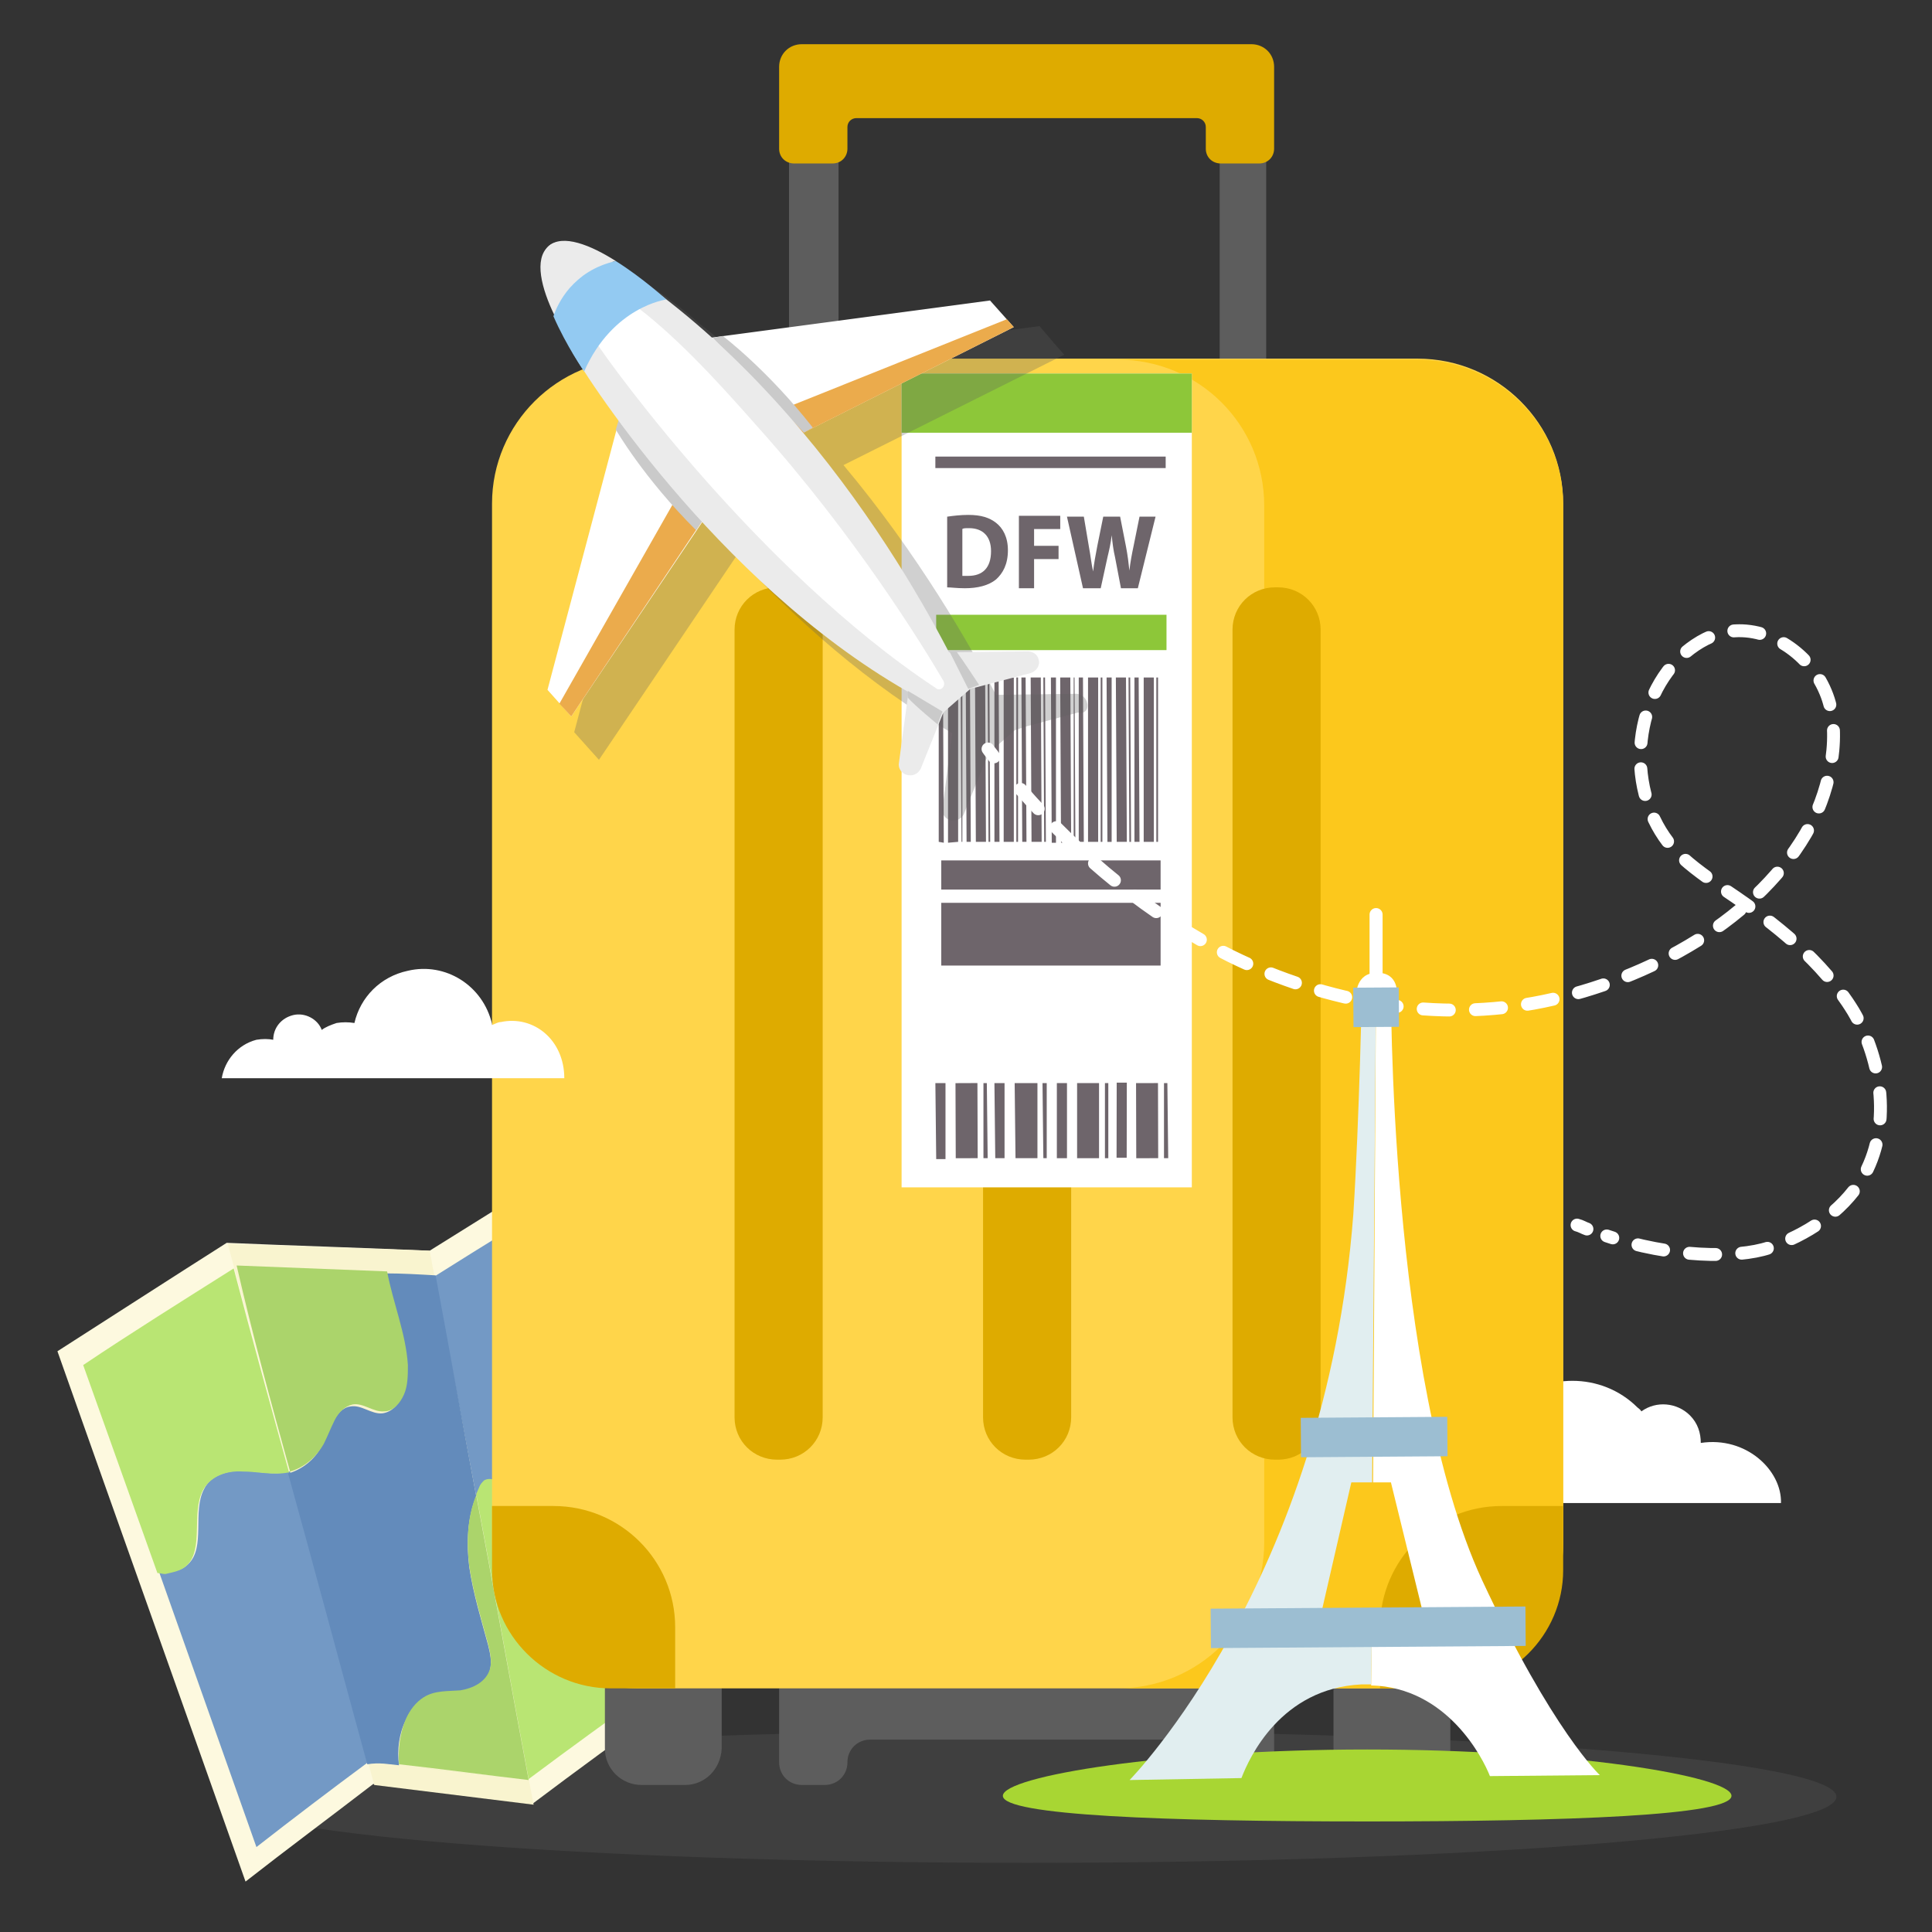 <svg width="150" height="150" viewBox="0 0 150 150" fill="none" xmlns="http://www.w3.org/2000/svg">
<rect x="0" y="0" width="150" height="150" fill="#333333" stroke="none"/>
<path d="M132.049 112.029C132.049 111.263 131.818 110.498 131.203 109.886C130.204 108.891 128.59 108.738 127.437 109.58C127.36 109.427 127.207 109.35 127.13 109.273C124.363 106.518 119.828 106.518 116.984 109.273C115.985 110.268 115.37 111.416 115.062 112.641C114.524 112.411 113.986 112.258 113.372 112.258C111.143 112.258 109.298 114.095 109.298 116.314C109.298 116.467 109.298 116.544 109.298 116.697H138.275C138.351 114.171 135.584 111.493 132.049 112.029Z" fill="white"/>
<g opacity="0.29">
<path d="M142.579 139.503C142.579 142.335 114.447 144.631 79.783 144.631C45.118 144.631 16.987 142.335 16.987 139.503C16.987 136.671 45.118 134.375 79.783 134.375C114.447 134.375 142.579 136.671 142.579 139.503Z" fill="#5D5D5D"/>
</g>
<path d="M33.359 97.105C28.286 96.875 22.906 96.722 17.602 96.493C13.144 99.324 8.763 102.156 4.459 104.911C9.301 118.61 14.22 132.386 19.063 146.085C22.291 143.559 25.596 141.11 28.978 138.508C33.205 138.967 37.356 139.503 41.352 140.039C44.811 137.437 48.347 134.835 52.036 132.233C50.422 117.615 48.885 102.998 47.271 88.38C42.582 91.365 37.894 94.273 33.359 97.105Z" fill="#FDF9DF"/>
<path d="M17.679 96.569L33.359 97.105L41.429 140.115L29.055 138.585L17.679 96.569Z" fill="#F9F4CF"/>
<path d="M36.973 116.161C37.049 116.008 37.126 115.778 37.203 115.625C37.28 115.396 37.434 115.243 37.587 115.09C38.126 114.707 38.817 115.166 39.278 115.702C41.2 117.768 42.045 120.906 43.736 123.278C43.89 123.508 44.197 123.814 44.428 123.738C44.582 123.738 44.736 123.585 44.812 123.508C45.12 123.125 45.197 122.513 45.274 122.054C45.427 121.518 45.658 120.983 46.119 120.906C46.273 120.906 46.503 120.906 46.657 120.753C46.734 120.676 46.811 120.523 46.811 120.37C47.118 118.61 47.81 117.003 48.732 115.625C47.887 107.59 46.965 99.477 46.119 91.442C41.892 94.044 37.741 96.569 33.744 99.095C34.82 104.681 35.897 110.421 36.973 116.161Z" fill="#7399C5"/>
<path d="M22.522 114.248H22.445C21.292 114.554 20.062 114.248 18.909 114.171C17.756 114.171 16.373 114.477 15.835 115.625C14.913 117.386 15.989 120.141 14.605 121.442C14.144 121.901 13.529 122.054 12.914 121.977C12.684 121.977 12.53 121.977 12.299 121.901C14.836 129.095 17.372 136.212 19.909 143.406C22.753 141.187 25.673 138.967 28.671 136.748C26.596 129.248 24.52 121.748 22.522 114.248Z" fill="#7399C5"/>
<path d="M28.67 136.748C29.439 136.824 30.207 136.901 30.976 136.978C30.207 136.978 29.439 136.824 28.67 136.748Z" fill="#638BBB"/>
<path d="M30.977 137.054C30.823 135.83 30.977 134.605 31.515 133.534C31.823 132.845 32.284 132.233 32.898 131.85C33.744 131.314 34.82 131.467 35.742 131.314C36.742 131.238 37.818 130.702 38.048 129.631C38.202 129.018 38.048 128.329 37.895 127.717C37.356 125.727 36.742 123.738 36.434 121.671C36.204 119.835 36.28 117.845 36.972 116.161C35.896 110.421 34.897 104.758 33.821 99.018C32.514 98.942 31.208 98.865 29.901 98.865C30.362 101.314 31.438 103.687 31.515 106.136C31.592 106.901 31.515 107.743 31.208 108.431C30.9 109.12 30.362 109.656 29.67 109.732C28.825 109.809 28.056 109.044 27.211 109.197C26.596 109.273 26.135 109.809 25.827 110.421C25.52 111.034 25.289 111.646 24.982 112.258C24.444 113.329 23.445 114.095 22.369 114.401C24.444 121.901 26.442 129.401 28.517 136.977C29.44 136.824 30.208 136.977 30.977 137.054Z" fill="#638BBB"/>
<path d="M14.528 121.518C15.835 120.217 14.836 117.462 15.758 115.702C16.373 114.554 17.68 114.171 18.832 114.248C19.985 114.248 21.215 114.554 22.368 114.324H22.445C20.985 109.044 19.524 103.763 18.141 98.483C14.144 101.008 10.224 103.457 6.458 105.983C8.379 111.34 10.301 116.773 12.222 122.131C12.453 122.131 12.607 122.207 12.837 122.207C13.452 122.054 14.067 121.978 14.528 121.518Z" fill="#B9E573"/>
<path d="M22.522 114.248C23.598 113.942 24.521 113.176 25.136 112.105C25.443 111.493 25.674 110.881 25.981 110.268C26.288 109.656 26.75 109.197 27.364 109.044C28.21 108.891 28.979 109.656 29.824 109.579C30.516 109.579 31.054 108.967 31.361 108.278C31.669 107.59 31.669 106.748 31.669 105.983C31.515 103.534 30.516 101.161 30.055 98.712C26.212 98.559 22.369 98.406 18.372 98.253C19.602 103.61 21.062 108.967 22.522 114.248Z" fill="#ABD46B"/>
<path d="M46.809 120.217C46.809 120.37 46.733 120.523 46.656 120.6C46.502 120.753 46.348 120.676 46.118 120.753C45.657 120.829 45.426 121.365 45.272 121.901C45.118 122.437 45.042 122.972 44.811 123.355C44.734 123.508 44.581 123.584 44.427 123.584C44.119 123.584 43.889 123.355 43.735 123.125C42.044 120.753 41.199 117.615 39.277 115.549C38.816 115.013 38.124 114.63 37.586 114.936C37.432 115.09 37.279 115.243 37.202 115.472C37.125 115.625 37.048 115.855 36.971 116.008C38.355 123.355 39.661 130.778 41.045 138.125C44.119 135.829 47.271 133.533 50.499 131.238C49.961 125.957 49.346 120.6 48.808 115.319C47.809 116.85 47.117 118.457 46.809 120.217Z" fill="#B9E573"/>
<path d="M41.045 138.278C37.74 137.819 34.435 137.437 30.977 137.054C34.359 137.437 37.74 137.819 41.045 138.278Z" fill="#B9E573"/>
<path d="M36.434 121.595C36.742 123.661 37.357 125.651 37.895 127.641C38.049 128.253 38.202 128.942 38.049 129.554C37.741 130.625 36.665 131.085 35.743 131.238C34.744 131.314 33.744 131.238 32.899 131.773C32.284 132.156 31.823 132.768 31.515 133.457C31.054 134.529 30.901 135.753 30.977 136.978C34.436 137.36 37.741 137.819 41.046 138.202C39.663 130.855 38.356 123.432 36.973 116.085C36.281 117.768 36.204 119.758 36.434 121.595Z" fill="#ABD46B"/>
<path d="M65.103 8.1H61.26V32.36H65.103V8.1Z" fill="#5D5D5D"/>
<path d="M98.307 8.1H94.695V32.36H98.307V8.1Z" fill="#5D5D5D"/>
<path d="M79.783 129.324H62.259C61.26 129.324 60.491 130.09 60.491 131.085V136.824C60.491 137.819 61.26 138.585 62.259 138.585H64.027C65.026 138.585 65.794 137.819 65.794 136.824C65.794 135.83 66.563 135.064 67.562 135.064H79.706H91.85C92.85 135.064 93.618 135.83 93.618 136.824C93.618 137.819 94.387 138.585 95.386 138.585H97.154C98.153 138.585 98.922 137.819 98.922 136.824V131.085C98.922 130.09 98.153 129.324 97.154 129.324H79.783Z" fill="#5D5D5D"/>
<path d="M79.783 3.431H62.259C61.26 3.431 60.491 4.197 60.491 5.191V11.543C60.491 12.232 61.029 12.691 61.644 12.691H64.641C65.333 12.691 65.794 12.156 65.794 11.543V9.86C65.794 9.477 66.102 9.171 66.486 9.171H79.706H92.926C93.311 9.171 93.618 9.477 93.618 9.86V11.543C93.618 12.232 94.156 12.691 94.771 12.691H97.769C98.46 12.691 98.922 12.156 98.922 11.543V5.191C98.922 4.197 98.153 3.431 97.154 3.431H79.783Z" fill="#DEAB00"/>
<path d="M53.189 138.585H49.807C48.27 138.585 46.964 137.36 46.964 135.753V130.396C46.964 128.865 48.193 127.564 49.807 127.564H53.189C54.727 127.564 56.033 128.789 56.033 130.396V135.753C55.956 137.36 54.727 138.585 53.189 138.585Z" fill="#5D5D5D"/>
<path d="M109.759 138.585H106.377C104.84 138.585 103.533 137.36 103.533 135.753V130.396C103.533 128.865 104.763 127.564 106.377 127.564H109.759C111.296 127.564 112.603 128.789 112.603 130.396V135.753C112.603 137.36 111.373 138.585 109.759 138.585Z" fill="#5D5D5D"/>
<path d="M110.066 131.085H49.499C43.274 131.085 38.201 126.034 38.201 119.835V39.095C38.201 32.896 43.274 27.845 49.499 27.845H110.066C116.292 27.845 121.365 32.896 121.365 39.095V119.835C121.365 126.034 116.292 131.085 110.066 131.085Z" fill="#FFD54A"/>
<path d="M109.989 27.921H86.777C93.079 27.921 98.152 32.972 98.152 39.248V119.758C98.152 126.034 93.079 131.085 86.777 131.085H109.989C116.292 131.085 121.364 126.034 121.364 119.758V39.171C121.364 32.972 116.292 27.921 109.989 27.921Z" fill="#FCC81C"/>
<path d="M52.42 131.085H47.424C42.351 131.085 38.201 126.952 38.201 121.901V116.926H42.966C48.193 116.926 52.42 121.136 52.42 126.34V131.085Z" fill="#DEAB00"/>
<path d="M107.146 131.085H112.142C117.214 131.085 121.365 126.952 121.365 121.901V116.926H116.6C111.373 116.926 107.146 121.136 107.146 126.34V131.085Z" fill="#DEAB00"/>
<path d="M60.567 113.329H60.336C58.492 113.329 57.031 111.875 57.031 110.039V48.89C57.031 47.054 58.492 45.6 60.336 45.6H60.567C62.412 45.6 63.872 47.054 63.872 48.89V110.039C63.872 111.875 62.412 113.329 60.567 113.329Z" fill="#DEAB00"/>
<path d="M79.859 113.329H79.629C77.784 113.329 76.324 111.875 76.324 110.039V48.89C76.324 47.054 77.784 45.6 79.629 45.6H79.859C81.704 45.6 83.165 47.054 83.165 48.89V110.039C83.165 111.875 81.704 113.329 79.859 113.329Z" fill="#DEAB00"/>
<path d="M99.228 113.329H98.997C97.153 113.329 95.692 111.875 95.692 110.039V48.89C95.692 47.054 97.153 45.6 98.997 45.6H99.228C101.073 45.6 102.533 47.054 102.533 48.89V110.039C102.533 111.875 101.073 113.329 99.228 113.329Z" fill="#DEAB00"/>
<path d="M92.533 29H70V92.186H92.533V29Z" fill="white"/>
<path d="M92.533 29H70V33.597H92.533V29Z" fill="#8DC739"/>
<path d="M73.408 89.991H72.687L72.622 84.091H73.408V89.991Z" fill="#6E656B"/>
<path d="M75.887 84.088L74.184 84.095L74.204 89.926L75.907 89.92L75.887 84.088Z" fill="#6E656B"/>
<path d="M76.682 89.922H76.355V84.091H76.617L76.682 89.922Z" fill="#6E656B"/>
<path d="M77.993 89.922H77.272L77.207 84.091H77.993V89.922Z" fill="#6E656B"/>
<path d="M80.547 89.922H78.844L78.778 84.091H80.547V89.922Z" fill="#6E656B"/>
<path d="M81.268 89.922H81.006L80.94 84.091H81.268V89.922Z" fill="#6E656B"/>
<path d="M82.84 89.922H82.054V84.091H82.84V89.922Z" fill="#6E656B"/>
<path d="M85.329 89.922H83.626V84.091H85.329V89.922Z" fill="#6E656B"/>
<path d="M86.049 89.922H85.787V84.091H86.049V89.922Z" fill="#6E656B"/>
<path d="M86.7 84.056L86.69 89.887L87.476 89.889L87.486 84.057L86.7 84.056Z" fill="#6E656B"/>
<path d="M89.906 84.089L88.203 84.094L88.219 89.925L89.922 89.92L89.906 84.089Z" fill="#6E656B"/>
<path d="M90.7 89.922H90.372V84.091H90.634L90.7 89.922Z" fill="#6E656B"/>
<path d="M73.276 65.43L72.883 65.361V52.6H73.211L73.276 65.43Z" fill="#6E656B"/>
<path d="M74.39 65.361L73.604 65.43V52.601H74.39V65.361Z" fill="#6E656B"/>
<path d="M74.717 65.361H74.652L74.586 52.601H74.717V65.361Z" fill="#6E656B"/>
<path d="M75.372 65.361H75.045L74.979 52.601H75.307L75.372 65.361Z" fill="#6E656B"/>
<path d="M76.551 65.361H75.765L75.7 52.6H76.486L76.551 65.361Z" fill="#6E656B"/>
<path d="M76.879 65.361H76.748L76.682 52.601H76.813L76.879 65.361Z" fill="#6E656B"/>
<path d="M77.6 65.361H77.207V52.6H77.534L77.6 65.361Z" fill="#6E656B"/>
<path d="M78.712 65.361H77.926V52.6H78.712V65.361Z" fill="#6E656B"/>
<path d="M79.041 65.361H78.91V52.601H79.041V65.361Z" fill="#6E656B"/>
<path d="M79.695 65.361H79.367L79.302 52.6H79.629L79.695 65.361Z" fill="#6E656B"/>
<path d="M80.874 65.361H80.088L80.022 52.6H80.808L80.874 65.361Z" fill="#6E656B"/>
<path d="M81.202 65.361H81.071L81.006 52.601H81.137L81.202 65.361Z" fill="#6E656B"/>
<path d="M81.985 65.43H81.658L81.592 52.601H81.985V65.43Z" fill="#6E656B"/>
<path d="M83.165 65.362L82.379 65.43L82.313 52.601H83.099L83.165 65.362Z" fill="#6E656B"/>
<path d="M83.492 65.362H83.361V52.601H83.427L83.492 65.362Z" fill="#6E656B"/>
<path d="M84.147 65.361H83.754V52.601H84.082L84.147 65.361Z" fill="#6E656B"/>
<path d="M85.261 65.361H84.475V52.601H85.261V65.361Z" fill="#6E656B"/>
<path d="M85.588 65.362H85.457V52.601H85.588V65.362Z" fill="#6E656B"/>
<path d="M86.308 65.362H85.98L85.915 52.601H86.308V65.362Z" fill="#6E656B"/>
<path d="M87.487 65.361H86.701L86.635 52.601H87.421L87.487 65.361Z" fill="#6E656B"/>
<path d="M87.815 65.362H87.684L87.619 52.601H87.75L87.815 65.362Z" fill="#6E656B"/>
<path d="M88.471 65.361H88.078V52.601H88.405L88.471 65.361Z" fill="#6E656B"/>
<path d="M89.583 65.361H88.797V52.601H89.583V65.361Z" fill="#6E656B"/>
<path d="M89.91 65.361H89.779V52.601H89.91V65.361Z" fill="#6E656B"/>
<path d="M73.538 40.114C73.997 40.046 74.586 39.977 75.176 39.977C76.158 39.977 76.813 40.183 77.337 40.594C77.861 41.006 78.254 41.692 78.254 42.721C78.254 43.819 77.861 44.505 77.337 44.985C76.748 45.466 75.896 45.671 74.914 45.671C74.259 45.671 73.866 45.603 73.538 45.603V40.114ZM74.783 44.711C74.914 44.711 75.045 44.711 75.176 44.711C76.289 44.711 76.944 44.093 76.944 42.79C76.944 41.624 76.289 41.006 75.241 41.006C74.979 41.006 74.783 41.006 74.717 41.075V44.711H74.783Z" fill="#6E656B"/>
<path d="M79.041 40.046H82.317V41.075H80.286V42.378H82.186V43.407H80.286V45.671H79.107V40.046H79.041Z" fill="#6E656B"/>
<path d="M84.084 45.672L82.839 40.114H84.149L84.542 42.447C84.673 43.133 84.739 43.819 84.87 44.368C84.935 43.751 85.066 43.064 85.197 42.378L85.656 40.114H86.966L87.424 42.447C87.555 43.133 87.621 43.682 87.686 44.299C87.752 43.682 87.883 42.996 88.014 42.378L88.472 40.114H89.717L88.341 45.672H87.031L86.573 43.27C86.442 42.721 86.376 42.173 86.311 41.555C86.245 42.173 86.114 42.721 85.983 43.27L85.459 45.672H84.084Z" fill="#6E656B"/>
<path d="M90.567 47.73H72.685V50.474H90.567V47.73Z" fill="#8DC739"/>
<path d="M90.109 66.802H73.079V69.066H90.109V66.802Z" fill="#6E656B"/>
<path d="M90.109 70.095H73.079V74.966H90.109V70.095Z" fill="#6E656B"/>
<path d="M90.503 35.449H72.621V36.341H90.503V35.449Z" fill="#6E656B"/>
<path d="M134.432 139.427C134.432 140.957 121.75 141.416 106.147 141.416C90.544 141.416 77.862 140.957 77.862 139.427C77.862 137.896 90.544 135.83 106.147 135.83C121.827 135.83 134.432 137.896 134.432 139.427Z" fill="#A8D633"/>
<path d="M19.908 80.728C20.369 80.651 20.83 80.651 21.214 80.728C21.214 79.809 21.829 79.044 22.752 78.814C23.674 78.585 24.673 79.12 24.98 79.962C25.288 79.733 25.672 79.579 26.133 79.426C26.595 79.35 27.056 79.35 27.517 79.426C27.978 77.437 29.515 75.829 31.668 75.37C34.588 74.681 37.509 76.518 38.201 79.503V79.579C38.431 79.503 38.662 79.35 38.892 79.35C41.429 78.814 43.812 80.728 43.812 83.712H17.218C17.448 82.335 18.447 81.11 19.908 80.728Z" fill="white"/>
<g opacity="0.29">
<path d="M84.395 54.554C84.319 54.171 83.934 53.865 83.55 53.865L77.862 53.942H77.324C75.326 50.115 71.329 43.074 65.488 36.11L82.628 27.539L82.013 26.85L80.706 25.319L58.877 28.227L58.263 28.304H58.109C56.879 27.233 55.649 26.161 54.343 25.166C54.343 25.166 52.421 23.406 50.192 22.028C48.501 21.034 46.733 20.192 45.504 20.498C45.427 20.498 45.35 20.498 45.273 20.574H45.196C45.042 20.651 44.889 20.727 44.735 20.804C44.735 20.804 44.735 20.804 44.658 20.804L44.581 20.88C43.582 21.952 44.197 24.248 45.119 26.391C46.195 28.763 47.656 30.906 47.656 30.906C48.347 31.977 49.27 33.355 50.423 34.886L50.192 35.651L44.581 56.85L46.503 58.993L57.187 43.151C61.721 48.049 67.409 53.176 73.942 56.926L73.865 57.462L73.174 62.743C73.097 63.125 73.327 63.508 73.712 63.661C74.173 63.814 74.711 63.585 74.865 63.125L76.325 59.529L76.709 58.61C76.786 58.534 76.786 58.457 76.863 58.38L78.785 56.697L79.707 56.391L83.704 55.319C84.242 55.472 84.549 55.013 84.395 54.554Z" fill="#5D5D5D"/>
</g>
<path d="M70.639 52.947L69.794 59.222C69.717 59.605 69.948 59.988 70.332 60.141C70.793 60.294 71.254 60.141 71.485 59.681L73.176 55.472C73.253 55.319 73.329 55.243 73.406 55.166L75.251 53.559C75.328 53.483 75.482 53.406 75.635 53.406L80.016 52.258C80.478 52.105 80.785 51.646 80.631 51.187C80.555 50.804 80.17 50.574 79.786 50.574L73.406 50.651C73.176 50.651 73.022 50.727 72.868 50.88L70.87 52.411C70.716 52.564 70.639 52.717 70.639 52.947Z" fill="#EBEBEB"/>
<path d="M48.58 30.676L42.507 53.559L44.352 55.625L56.266 37.947L59.648 34.962L78.709 25.396L76.865 23.329L53.345 26.467L48.58 30.676Z" fill="white"/>
<path d="M60.801 31.748L78.172 24.783L78.71 25.396L62.415 33.584L54.499 40.472L44.353 55.625L43.431 54.63L52.654 38.406L60.801 31.748Z" fill="#EBAB4C"/>
<path d="M56.113 26.084C56.113 26.084 59.571 28.686 63.107 33.202L62.415 33.584L55.344 26.238L56.113 26.084Z" fill="#CACACA"/>
<path d="M47.812 33.355C47.812 33.355 49.964 37.105 54.038 41.161L54.499 40.472L48.042 32.59L47.812 33.355Z" fill="#CACACA"/>
<path d="M73.253 55.166L75.097 53.559C75.097 53.559 66.566 34.044 50.425 22.258C38.204 13.38 42.508 23.865 44.506 27.462C46.582 30.982 57.803 47.666 73.253 55.166Z" fill="#EBEBEB"/>
<path d="M54.96 37.487C50.348 32.283 46.966 27.692 45.89 26.008C43.431 22.105 43.507 19.426 48.888 23.406C52.346 25.931 55.575 29.452 58.88 33.202C66.412 41.62 71.639 50.115 73.253 52.87C73.33 53.023 73.33 53.253 73.176 53.406C73.022 53.559 72.791 53.559 72.638 53.406C65.567 48.738 59.187 42.233 54.96 37.487Z" fill="white"/>
<path d="M73.713 50.574L75.174 53.483L76.019 53.176C76.019 53.176 74.713 51.187 74.251 50.574H73.713Z" fill="#CACACA"/>
<path d="M70.485 53.636L73.175 55.243L72.791 56.237C72.791 56.237 71.023 54.783 70.485 54.171V53.636Z" fill="#CACACA"/>
<path d="M47.812 20.268C45.89 19.044 43.661 18.125 42.585 19.12C41.432 20.115 42.047 22.411 43.046 24.477C43.277 23.635 44.43 21.033 47.812 20.268Z" fill="#EBEBEB"/>
<path d="M47.811 20.268C44.429 21.033 43.276 23.635 42.969 24.554C43.968 26.85 45.352 28.84 45.352 28.84C47.581 23.788 51.731 23.253 51.731 23.253C51.731 23.253 49.886 21.569 47.811 20.268Z" fill="#93CAF2"/>
<path d="M76.709 58.151C76.862 58.38 77.016 58.533 77.17 58.763" stroke="white" stroke-miterlimit="10" stroke-linecap="round"/>
<path d="M79.246 61.288C83.857 66.569 89.315 71.085 95.54 74.222C102.996 77.896 111.681 79.426 119.829 77.743C127.976 76.059 136.661 71.391 140.581 64.044C142.118 61.135 143.041 56.773 141.734 53.712C140.427 50.574 136.969 48.355 133.74 49.12C132.511 49.426 131.435 50.115 130.512 50.957C126.439 54.86 126.285 62.13 130.205 66.186C131.358 67.334 132.741 68.253 134.048 69.171C137.814 71.697 141.503 74.605 143.886 78.508C146.192 82.411 146.884 87.615 144.578 91.518C142.964 94.12 140.274 95.88 137.353 96.875C134.816 97.717 129.744 97.641 124.748 95.957" stroke="white" stroke-miterlimit="10" stroke-linecap="round" stroke-dasharray="2.03 2.03"/>
<path d="M123.21 95.421C122.979 95.345 122.749 95.192 122.441 95.115" stroke="white" stroke-miterlimit="10" stroke-linecap="round"/>
<path d="M106.838 77.284V71.008" stroke="white" stroke-width="1.013" stroke-miterlimit="10" stroke-linecap="round"/>
<path d="M106.607 115.09H107.991L110.451 125.115L106.531 125.192L106.454 130.855C112.372 131.008 115.139 136.518 115.677 137.896L124.209 137.819C124.209 137.819 120.519 134.376 115.062 122.666C107.76 106.824 107.991 76.136 107.991 76.136H106.838L106.607 115.09Z" fill="white"/>
<path d="M102.611 125.115L104.917 115.09H106.531L106.839 76.059H105.762C105.762 76.059 105.532 87.156 105.071 94.273C102.919 122.743 87.7 138.202 87.7 138.202L96.385 138.049C97 136.442 99.46 131.085 105.686 130.778C105.993 130.778 106.224 130.778 106.454 130.778L106.531 125.115H102.611Z" fill="#E1EEF0"/>
<path d="M118.435 124.728L93.993 124.897L94.015 127.958L118.457 127.789L118.435 124.728Z" fill="#9CBED2"/>
<path d="M112.364 110.002L100.989 110.081L101.01 113.142L112.386 113.063L112.364 110.002Z" fill="#9CBED2"/>
<path d="M105.301 77.283C105.301 77.283 105.224 75.523 106.915 75.523C108.683 75.523 108.452 77.283 108.452 77.283" fill="white"/>
<path d="M108.599 76.661L105.063 76.685L105.084 79.746L108.619 79.722L108.599 76.661Z" fill="#9CBED2"/>
</svg>
